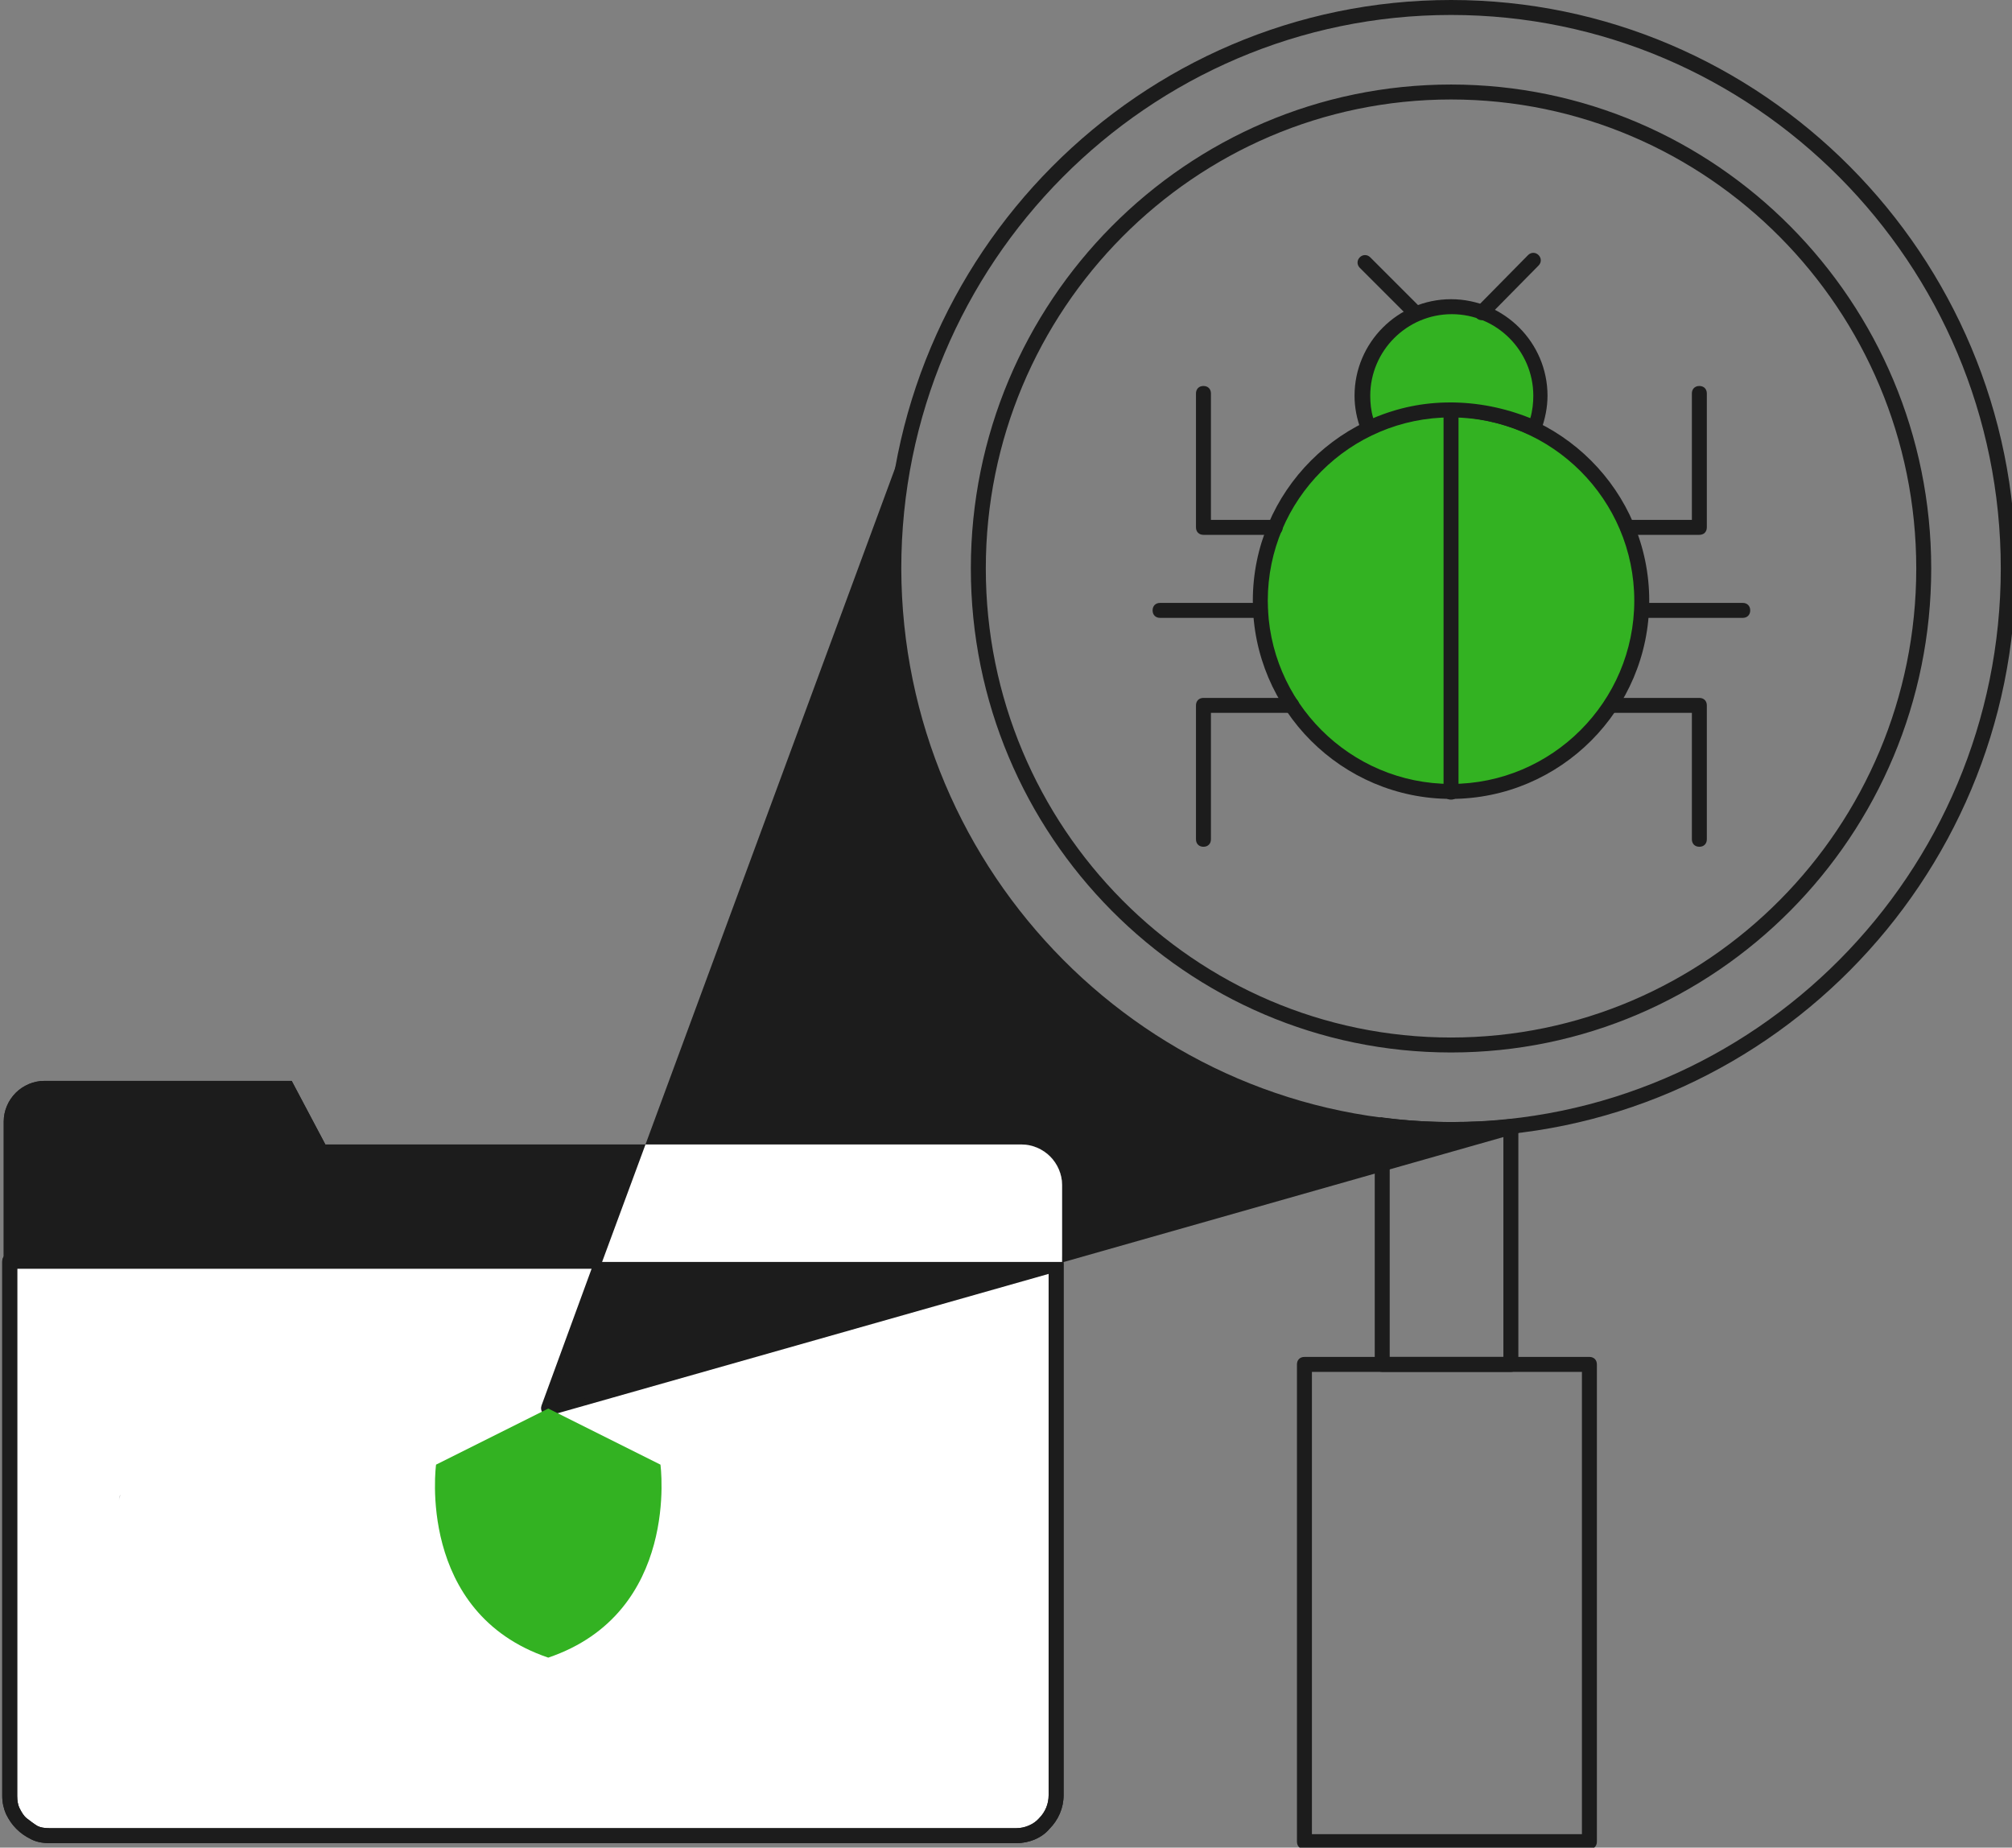 <?xml version="1.0" encoding="utf-8"?>
<!-- Generator: Adobe Illustrator 24.2.1, SVG Export Plug-In . SVG Version: 6.00 Build 0)  -->
<svg version="1.1" id="Layer_1" xmlns="http://www.w3.org/2000/svg" xmlns:xlink="http://www.w3.org/1999/xlink" x="0px" y="0px"
	 viewBox="0 0 269 247" enable-background="new 0 0 269 247" xml:space="preserve">
<rect x="0" y="0" width="269" height="247" fill="#808080" stroke="none"/>
<g>
	<path fill="#FFFFFF" d="M73.3,188.3l7.2-19.6H1.3v71.4c0,0.7,0.1,1.4,0.4,2s0.7,1.2,1.2,1.7s1.1,0.9,1.7,1.2s1.3,0.4,2,0.4h129.3
		c1.4,0,2.8-0.6,3.7-1.6c1-1,1.6-2.4,1.6-3.8v-71L73.3,188.3z"/>
	<path fill="#1C1C1C" d="M135.9,246.4H6.6c-1,0-1.8-0.2-2.4-0.5c-0.8-0.4-1.4-0.8-2-1.4s-1-1.2-1.4-2c-0.3-0.7-0.5-1.5-0.5-2.4
		v-71.4c0-0.6,0.4-1,1-1h79.2c0.3,0,0.6,0.2,0.8,0.4s0.2,0.6,0.1,0.9l-6.5,17.8l66-18.8c0.3-0.1,0.6,0,0.9,0.2
		c0.2,0.2,0.4,0.5,0.4,0.8v71c0,1.7-0.7,3.3-1.9,4.5C139.3,245.7,137.6,246.4,135.9,246.4z M2.3,169.7v70.4c0,0.6,0.1,1.2,0.3,1.6
		c0.3,0.6,0.6,1.1,1,1.4s0.9,0.7,1.4,1c0.4,0.2,0.9,0.3,1.6,0.3h129.3c1.1,0,2.3-0.5,3-1.3c0.9-0.9,1.3-2,1.3-3.1v-69.7l-66.6,18.9
		c-0.4,0.1-0.8,0-1-0.3c-0.3-0.3-0.3-0.7-0.2-1l6.7-18.3H2.3z"/>
</g>
<path fill="#1C1C1C" d="M212.5,247.2h-38.1c-0.6,0-1-0.4-1-1v-63.8c0-0.6,0.4-1,1-1h38.1c0.6,0,1,0.4,1,1v63.8
	C213.5,246.8,213.1,247.2,212.5,247.2z M175.4,245.2h36.1v-61.8h-36.1V245.2z"/>
<path fill="#1C1C1C" d="M194,152c-41.5,0-75.4-34.1-75.5-76c0-41.9,33.9-76,75.5-76s75.5,34.1,75.5,76S235.6,152,194,152z M194,2
	c-40.5,0-73.5,33.2-73.5,74c0.1,40.8,33.1,74,73.5,74c40.5,0,73.5-33.2,73.5-74S234.5,2,194,2z"/>
<path fill="#1C1C1C" d="M202,183.4h-17.2c-0.6,0-1-0.4-1-1v-32c0-0.3,0.1-0.6,0.3-0.8s0.5-0.3,0.8-0.2c3,0.4,6.1,0.6,9.1,0.6
	c3,0,5.5-0.1,7.9-0.4c0.3,0,0.6,0.1,0.8,0.2c0.2,0.2,0.3,0.5,0.3,0.7v31.8C203,183,202.6,183.4,202,183.4z M185.8,181.4H201v-29.7
	c-2.2,0.2-4.4,0.3-7,0.3c-2.7,0-5.4-0.2-8.2-0.5V181.4z"/>
<path fill="#1C1C1C" d="M194,140.7c-35.4,0-64.2-29-64.2-64.7s28.8-64.7,64.2-64.7s64.2,29,64.2,64.7S229.4,140.7,194,140.7z
	 M194,13.3c-34.3,0-62.2,28.1-62.2,62.7s27.9,62.7,62.2,62.7s62.2-28.1,62.2-62.7S228.3,13.3,194,13.3z"/>
<path fill="#33B222" d="M88.3,195.8l-15-7.5l-15,7.5c0,0-2.7,19.8,15,25.8C91,215.6,88.3,195.8,88.3,195.8z"/>
<path fill="#1C1C1C" d="M15.9,200.7c0-0.3,0.1-0.6,0.2-0.9C16,200,15.9,200.4,15.9,200.7z"/>
<path fill="#1C1C1C" d="M15.9,201.1c0-0.2,0-0.3,0-0.5C15.9,200.8,15.9,201,15.9,201.1z"/>
<path fill="#1C1C1C" d="M142,168.7v-10.3c0-1.4-0.6-2.8-1.6-3.8s-2.4-1.6-3.8-1.6H43.5l-4.5-8.5H5.9c-1.4,0-2.8,0.6-3.8,1.6
	s-1.6,2.4-1.6,3.8v18.8H142z"/>
<path fill="#1C1C1C" d="M135.9,246.4H6.6c-1,0-1.8-0.2-2.4-0.5c-0.8-0.4-1.4-0.8-2-1.4s-1-1.2-1.4-2c-0.3-0.7-0.5-1.5-0.5-2.4v-71.5
	c0-0.6,0.4-1,1-1h139.9c0.6,0,1,0.4,1,1V240c0,1.7-0.7,3.3-1.9,4.5C139.3,245.7,137.6,246.4,135.9,246.4z M2.3,169.6v70.5
	c0,0.6,0.1,1.2,0.3,1.6c0.3,0.6,0.6,1.1,1,1.4s0.9,0.7,1.4,1c0.4,0.2,0.9,0.3,1.6,0.3h129.3c1.1,0,2.3-0.5,3-1.3
	c0.9-0.9,1.3-2,1.3-3.1v-70.4H2.3z"/>
<path fill="#1C1C1C" d="M126.2,44.9l-0.6,1.6C125.8,46,126,45.5,126.2,44.9L126.2,44.9z"/>
<path fill="#1C1C1C" d="M141.2,169l72.5-20.6v-0.1c-6.4,1.7-13,2.6-19.6,2.6c-41.1,0-74.5-33.6-74.5-75c0-7.7,1.2-15.3,3.5-22.6
	L86.3,153h50.3c1.4,0,2.8,0.6,3.8,1.6s1.6,2.4,1.6,3.8v10.3H80.5v0.1h60.6L141.2,169L141.2,169z"/>
<path fill="#1C1C1C" d="M43.5,153l-4.5-8.5H5.9c-1.4,0-2.8,0.6-3.8,1.6s-1.6,2.4-1.6,3.8v18.8h80l5.8-15.7L43.5,153L43.5,153z"/>
<path fill="#1C1C1C" d="M141.2,169v-0.3H80.5l-7.2,19.6L141.2,169z"/>
<path fill="#FFFFFF" d="M142,158.4c0-1.4-0.6-2.8-1.6-3.8s-2.4-1.6-3.8-1.6H86.3l-5.8,15.7H142V158.4z"/>
<g>
	<g>
		<circle fill="#33B222" cx="194" cy="80.3" r="25.5"/>
		<path fill="#1C1C1C" d="M194,106.8c-14.6,0-26.5-11.9-26.5-26.5s11.9-26.5,26.5-26.5s26.5,11.9,26.5,26.5S208.6,106.8,194,106.8z
			 M194,55.8c-13.5,0-24.5,11-24.5,24.5s11,24.5,24.5,24.5s24.5-11,24.5-24.5S207.5,55.8,194,55.8z"/>
	</g>
	<g>
		<path fill="#33B222" d="M183,57.3c-0.5-1.4-0.8-2.8-0.8-4.4c0-6.6,5.3-11.9,11.9-11.9S206,46.3,206,52.9c0,1.5-0.3,3-0.8,4.4
			C197.8,54,190,53.9,183,57.3"/>
		<path fill="#1C1C1C" d="M183,58.3c-0.1,0-0.3,0-0.4-0.1c-0.3-0.1-0.5-0.3-0.6-0.6c-0.6-1.6-0.9-3.1-0.9-4.7
			c0-7.1,5.8-12.9,12.9-12.9c7.1,0,12.9,5.8,12.9,12.9c0,1.5-0.3,3.1-0.9,4.7c-0.1,0.3-0.3,0.5-0.5,0.6c-0.3,0.1-0.5,0.1-0.8,0
			c-7.3-3.3-14.7-3.3-21.4,0C183.3,58.3,183.1,58.3,183,58.3z M193.9,53.8c3.6,0,7.2,0.7,10.7,2.1c0.3-1,0.4-2.1,0.4-3
			c0-6-4.9-10.9-10.9-10.9c-6,0-10.9,4.9-10.9,10.9c0,1,0.1,2,0.4,3C186.9,54.5,190.3,53.8,193.9,53.8z"/>
	</g>
	<path fill="#1C1C1C" d="M227.2,71.5h-9.6c-0.6,0-1-0.4-1-1s0.4-1,1-1h8.6V52.6c0-0.6,0.4-1,1-1s1,0.4,1,1v17.9
		C228.2,71.1,227.8,71.5,227.2,71.5z"/>
	<path fill="#1C1C1C" d="M227.2,113.2c-0.6,0-1-0.4-1-1V95.3h-10.8c-0.6,0-1-0.4-1-1s0.4-1,1-1h11.8c0.6,0,1,0.4,1,1v17.9
		C228.2,112.8,227.8,113.2,227.2,113.2z"/>
	<path fill="#1C1C1C" d="M233,82.6h-13.4c-0.6,0-1-0.4-1-1s0.4-1,1-1H233c0.6,0,1,0.4,1,1S233.6,82.6,233,82.6z"/>
	<path fill="#1C1C1C" d="M170.5,71.5h-9.6c-0.6,0-1-0.4-1-1V52.6c0-0.6,0.4-1,1-1s1,0.4,1,1v16.9h8.6c0.6,0,1,0.4,1,1
		S171.1,71.5,170.5,71.5z"/>
	<path fill="#1C1C1C" d="M160.9,113.2c-0.6,0-1-0.4-1-1V94.3c0-0.6,0.4-1,1-1h11.8c0.6,0,1,0.4,1,1s-0.4,1-1,1h-10.8v16.9
		C161.9,112.8,161.5,113.2,160.9,113.2z"/>
	<path fill="#1C1C1C" d="M168.5,82.6h-13.4c-0.6,0-1-0.4-1-1s0.4-1,1-1h13.4c0.6,0,1,0.4,1,1S169.1,82.6,168.5,82.6z"/>
	<path fill="#1C1C1C" d="M194,106.9c-0.6,0-1-0.4-1-1V54.8c0-0.6,0.4-1,1-1s1,0.4,1,1v51.1C195,106.5,194.6,106.9,194,106.9z"/>
	<path fill="none" stroke="#1C1C1C" stroke-width="2" stroke-linecap="round" stroke-linejoin="round" d="M177.6,61.6"/>
	<path fill="#1C1C1C" d="M198.1,42.8c-0.3,0-0.5-0.1-0.7-0.3c-0.4-0.4-0.4-1,0-1.4l6.9-7c0.4-0.4,1-0.4,1.4,0c0.4,0.4,0.4,1,0,1.4
		l-6.9,7C198.6,42.7,198.4,42.8,198.1,42.8z"/>
	<path fill="#1C1C1C" d="M189.2,42.8c-0.3,0-0.5-0.1-0.7-0.3l-6.7-6.7c-0.4-0.4-0.4-1,0-1.4s1-0.4,1.4,0l6.7,6.7
		c0.4,0.4,0.4,1,0,1.4C189.7,42.7,189.5,42.8,189.2,42.8z"/>
</g>
</svg>
